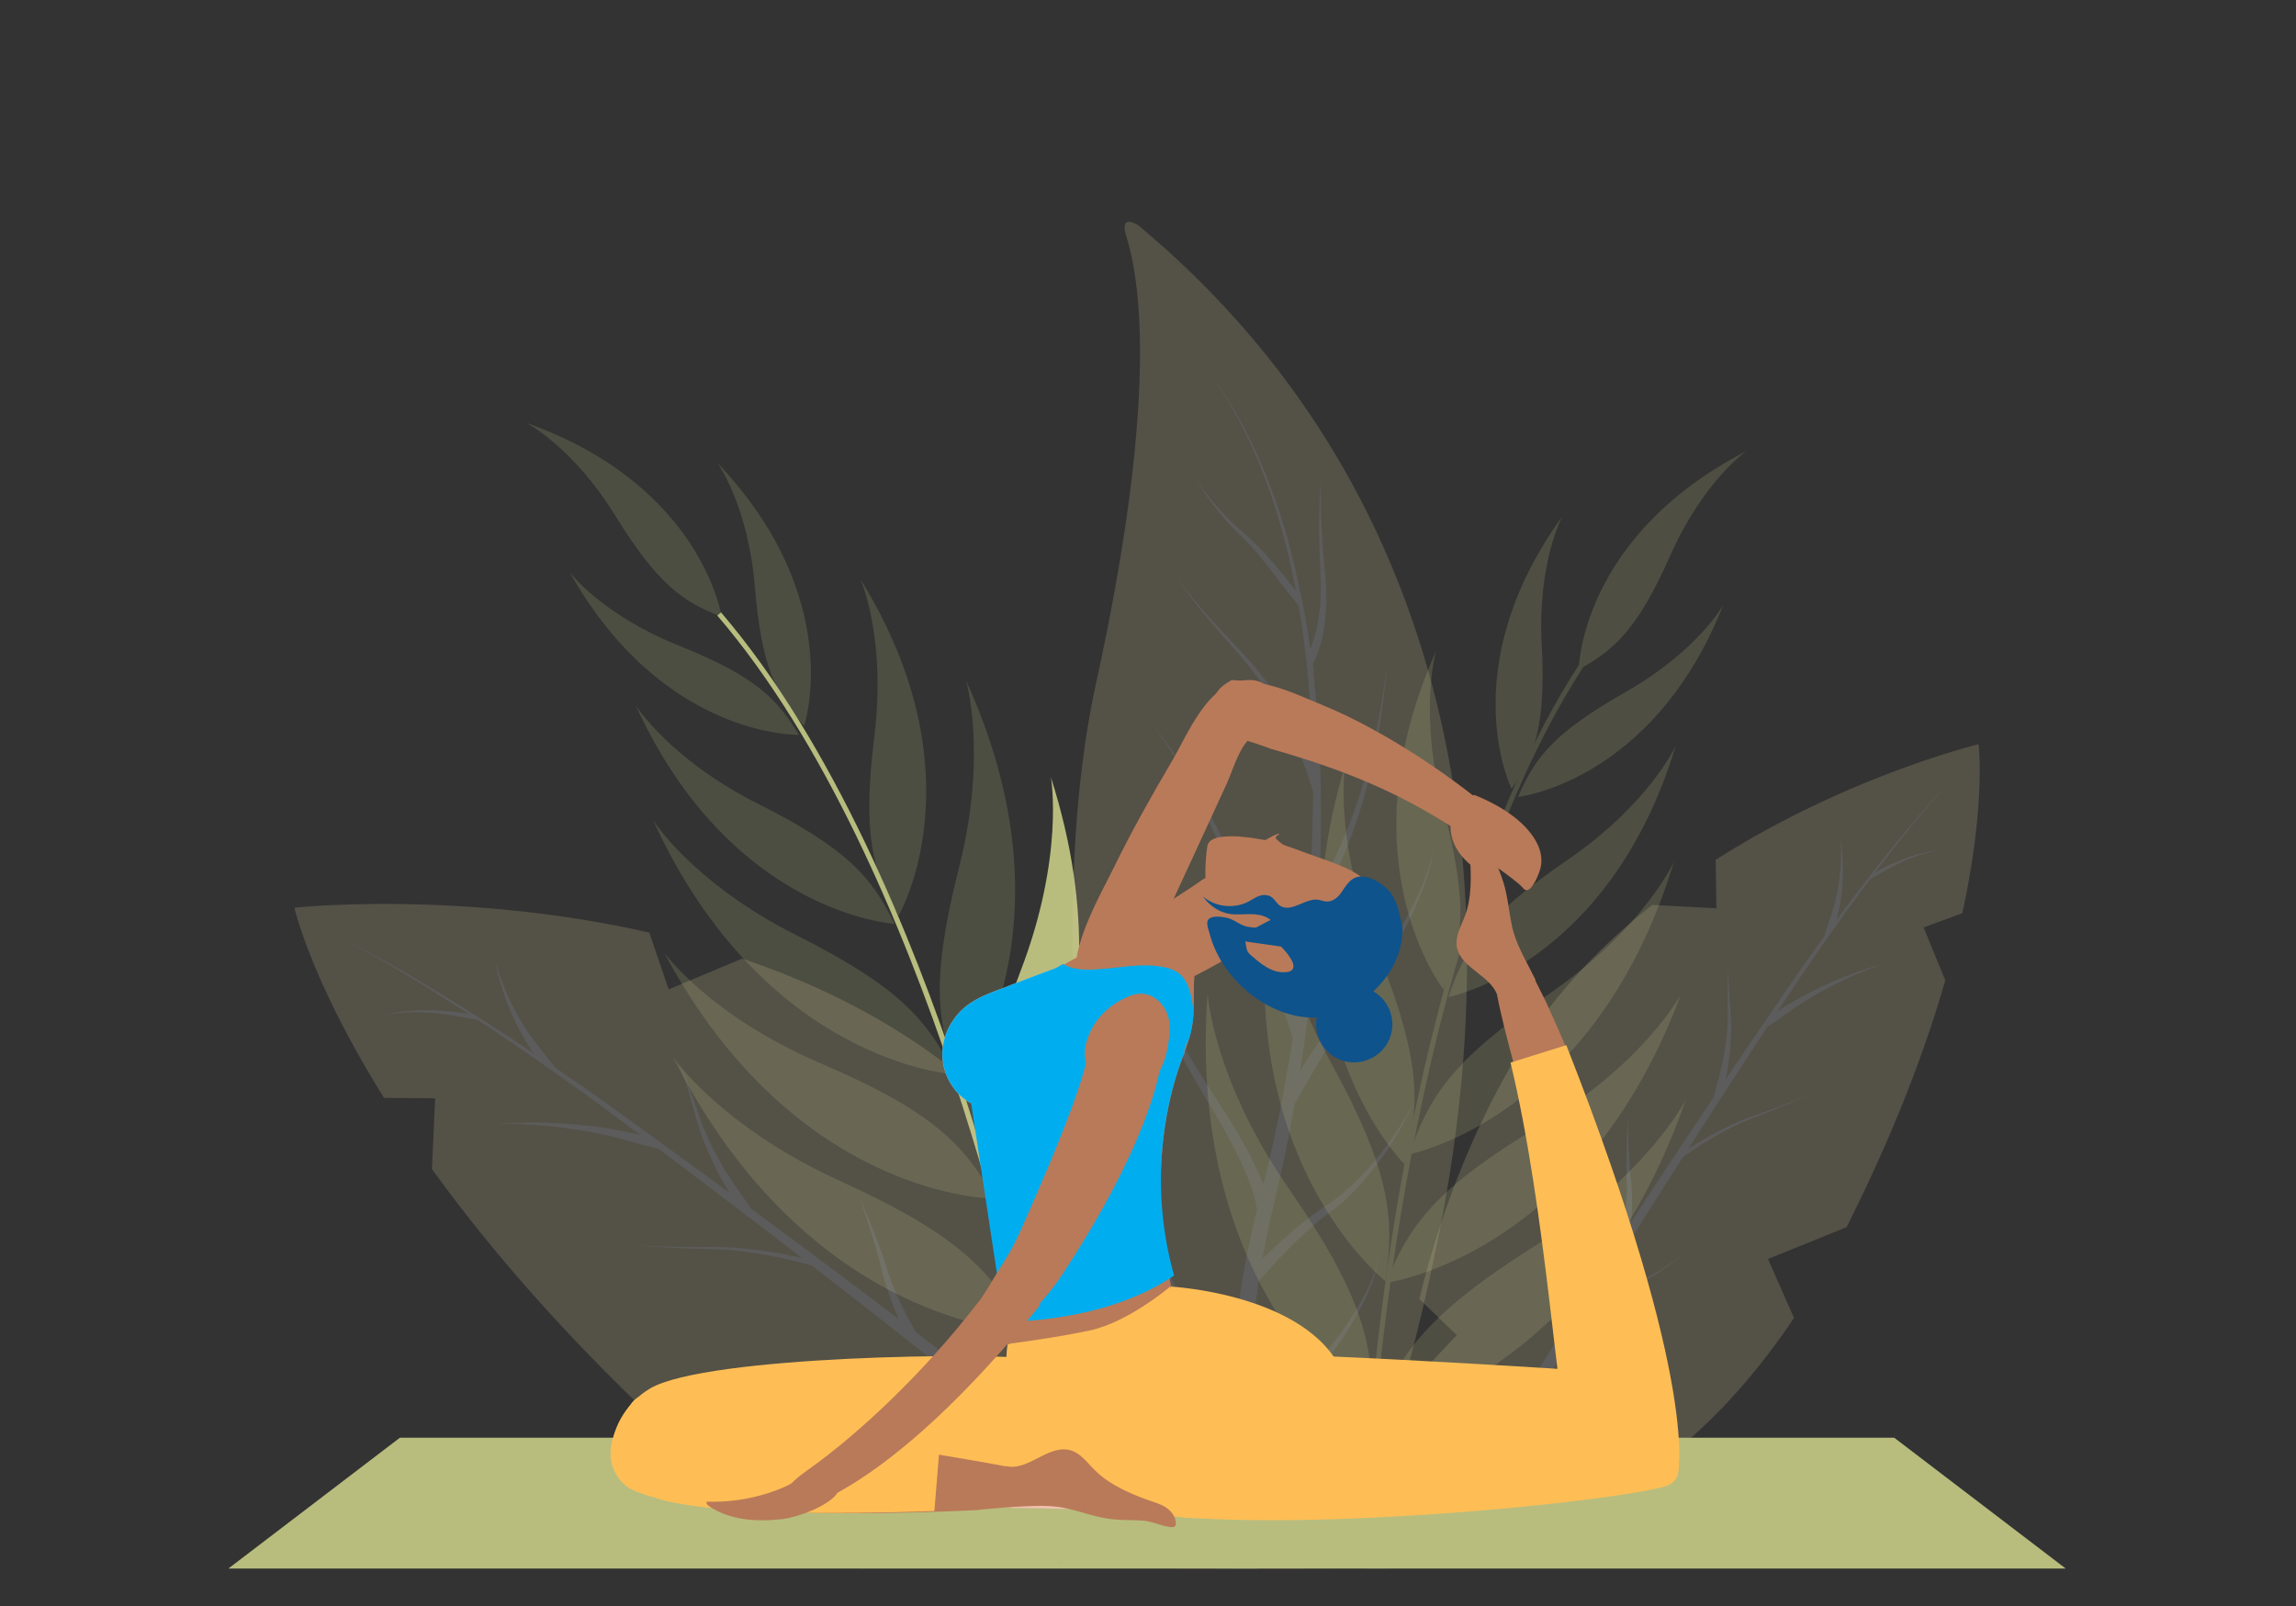 <svg xmlns="http://www.w3.org/2000/svg" fill="none" viewBox="0 0 273 191"><rect x="0" y="0" width="273" height="191" fill="#333333" stroke="none"/><g clip-path="url(#clip0_210_3499)"><path fill="#B8BD7E" d="M122.344 161.165c-.113-.579-11.578-58.247-37.056-87.96l.442-.38c13.371 15.594 22.771 38.755 28.301 55.439 5.988 18.068 8.857 32.645 8.885 32.79l-.572.111z"/><path fill="#B8BD7E" d="M114.237 128.846s14.128-18.35.609-47.952c0 0 2.637 8.645-.824 22.318-3.462 13.673-2.634 18.917.215 25.634zm-7.401-19.936s9.849-16.78-4.529-40.031c0 0 3.106 6.929 1.657 18.688-1.448 11.76-.209 16.044 2.872 21.343zm-.463.959s-19.423-1.122-30.785-25.987c0 0 4.04 6.43 14.625 11.752 10.587 5.321 13.462 8.731 16.16 14.235zm-11.388-22.48s-16.13.422-27.246-19.338c0 0 3.785 5.033 12.903 8.696 9.117 3.663 11.73 6.281 14.343 10.642zm-9.18-14.038S83.516 57.718 62.59 50.295c0 0 5.49 2.81 10.547 10.996 5.06 8.186 8.022 10.27 12.667 12.06zm27.669 54.419s-22.604-1.305-35.825-30.242c0 0 4.7 7.483 17.02 13.675 12.319 6.193 15.666 10.161 18.805 16.567zm4.834 14.788s-23.686.087-39.348-29.282c0 0 5.39 7.512 18.65 13.19 13.261 5.676 17.01 9.604 20.698 16.092zm3.534 15.78s-25.612-.492-41.82-32.632c0 0 5.64 8.255 19.838 14.721 14.197 6.466 18.154 10.806 21.982 17.911zm-26.23-72.005s5.081-15.072-10.307-31.282c0 0 3.642 5.027 4.445 14.68.803 9.653 2.51 12.875 5.862 16.602z" opacity=".2"/><path fill="#B8BD7E" d="M118.325 142.338s17.02-17.359 6.631-49.9c0 0 1.668 9.341-3.65 23.157-5.318 13.817-5.111 19.385-2.981 26.743z"/><path fill="#B8BD7E" d="M122.123 158.071s20.072-16.647 12.572-52.513c0 0 .75 10.149-6.445 24.306-7.196 14.157-7.59 20.122-6.127 28.207z"/><g opacity=".2"><path fill="#D5CA95" d="M155.016 186.538h-52.815a91.235 91.235 0 0 1-6.753-3.882 103.542 103.542 0 0 1-6.332-4.343l.234-3.295.285-4.042.152-2.126-4.754-.194-7.673-.313-.016.028-.063-.06a260.036 260.036 0 0 1-3.097-2.994c-9.82-9.663-17.239-18.545-22.822-26.289l.377-8.414-6.076-.05C36.91 116.54 35.01 107.945 35.01 107.945s19.822-2.129 42.193 2.961l2.301 6.753L88.24 114a98.202 98.202 0 0 1 5.83 2.173 87.203 87.203 0 0 1 9.015 4.296 77.547 77.547 0 0 1 4.529 2.695 71.622 71.622 0 0 1 7.305 5.356 120.834 120.834 0 0 1 4.86 4.297c8.415 7.854 15.104 16.319 20.329 24.259l-3.39 6.857 10.663 5.459a149.182 149.182 0 0 1 2.542 5.053 137.428 137.428 0 0 1 3.768 8.59c.537 1.352.976 2.528 1.325 3.503z"/><path fill="#fff" d="M149.207 186.538h-4.612a88.294 88.294 0 0 1-1.039-.579l-2.015-1.173-1.007-.588-.991-.612-.766-.473-1.217-.753c-.164-.103-.33-.203-.493-.308l-.488-.321-.973-.641-1.946-1.283-1.905-1.345-.07-.049c-.424-.1-.849-.193-1.272-.283a58.115 58.115 0 0 0-2.263-.424c-.379-.056-.757-.123-1.137-.171l-.571-.077-.57-.063c-.381-.05-.762-.071-1.145-.107-.191-.014-.38-.02-.571-.032-.191-.009-.382-.025-.574-.023l-.573-.009c-.191-.005-.38.009-.571.014-.378.007-.77.033-1.156.052-.776.037-1.552.066-2.328.081a66.15 66.15 0 0 1-4.651-.068 64.007 64.007 0 0 0 4.635-.238c.77-.066 1.538-.144 2.306-.231.383-.046.763-.094 1.158-.13.195-.017.391-.045.588-.051l.588-.031c.196-.013.391-.01.587-.014.197-.001.393-.008.589-.005.391.009.784.008 1.173.03l.587.027.585.039c.391.023.779.064 1.168.098.463.046.923.099 1.383.155l-1.652-1.251c-.554-.423-1.115-.833-1.655-1.275l-.187-.156-1.806-1.475-.903-.738-.887-.74-.402-.339-1.366-1.147c-.589-.496-1.179-.991-1.777-1.477-.573-.469-1.145-.94-1.717-1.411a25.342 25.342 0 0 0-.853-.216 30.44 30.44 0 0 0-4.445-.684c-.751-.064-1.495-.076-2.261-.122-1.522-.086-3.022-.357-4.494-.712-1.469-.374-2.915-.832-4.307-1.428 1.409.547 2.867.957 4.341 1.278 1.476.304 2.972.522 4.474.555.745.02 1.513.006 2.271.046a31.455 31.455 0 0 1 4.317.502c-.302-.245-.602-.493-.904-.738-4.746-3.857-9.557-7.644-14.385-11.408l-.111-.087c-.93-.724-1.86-1.447-2.794-2.169l-1.616-1.25a52.191 52.191 0 0 0-1.853-.498 52.33 52.33 0 0 0-2.666-.599c-.801-.164-1.606-.299-2.413-.424l-.28-.042c-.452-.059-.902-.125-1.355-.173-.454-.045-.906-.102-1.36-.13l-.164-.011-.519-.037c-.227-.014-.455-.019-.682-.03a56.38 56.38 0 0 0-1.37-.039 168.11 168.11 0 0 1-2.745-.086c-1.83-.075-3.658-.167-5.479-.355 1.825.138 3.656.178 5.484.202.912.011 1.829.014 2.743.009.457-.003.913-.006 1.373.001.23.004.46.003.688.011l.689.03h.002c.458.014.915.061 1.373.091.457.037.914.09 1.371.138l.557.07c.726.094 1.45.197 2.17.325.906.152 1.808.328 2.706.528.193.042.385.087.578.131a1822.606 1822.606 0 0 0-6.85-5.254l-2.261-1.726a2131.061 2131.061 0 0 0-7.92-5.989s-2.145-.548-2.34-.607a32.927 32.927 0 0 0-1.163-.348l-.586-.166-.59-.153a55.48 55.48 0 0 0-4.782-.994c-.403-.064-.808-.118-1.212-.177l-.607-.087-.607-.067-1.22-.138-1.222-.099-.612-.049c-.205-.017-.41-.022-.613-.033l-1.227-.058-.308-.015-.307-.003-.616-.008-1.23-.017 1.229-.06.615-.031.308-.014.308-.005 1.232-.018c.206-.003.413-.009.618-.007l.615.012 1.236.022 1.232.061.619.031.615.049c.41.035.822.063 1.233.102 1.641.164 3.278.395 4.906.705l.61.119.606.132c.342.07.68.153 1.018.235-1.541-1.154-3.083-2.308-4.63-3.456a373.494 373.494 0 0 0-5.74-4.122l-1.411-.984-.006-.008a385.838 385.838 0 0 0-7.54-5.12s-1.867-.322-2.797-.485a30.304 30.304 0 0 0-2.821-.347 23.498 23.498 0 0 0-2.846-.044l-.712.045c-.238.016-.474.052-.71.077l-.355.042c-.118.016-.235.041-.351.06l-.704.128.696-.164c.116-.026.232-.058.349-.08l.354-.061c.236-.038.47-.087.708-.116l.712-.084a23.926 23.926 0 0 1 2.872-.11 30.339 30.339 0 0 1 4.3.402c.081.013.161.028.242.042a257.654 257.654 0 0 0-7.255-4.576c-2.645-1.587-5.322-3.124-8.064-4.543 2.765 1.373 5.469 2.866 8.141 4.41 2.667 1.556 5.3 3.173 7.91 4.82a378.917 378.917 0 0 1 6.997 4.559c-.137-.192-.265-.39-.397-.585a27.34 27.34 0 0 1-1.853-3.309l-.388-.862-.096-.216-.087-.219-.175-.439-.172-.437c-.058-.147-.116-.293-.164-.441l-.305-.89c-.05-.149-.106-.295-.15-.446l-.13-.451-.263-.901c-.159-.604-.297-1.213-.446-1.818.199.593.384 1.186.592 1.772l.334.872.166.435c.055.145.122.286.183.429l.372.853c.06.142.128.282.197.421l.206.416.206.416.102.208.113.202.447.812a26.655 26.655 0 0 0 2.054 3.056c.154.189 1.503 1.912 2.037 2.594.144.184.314.343.507.474a369.652 369.652 0 0 1 5.5 3.817c2.073 1.488 4.14 2.983 6.206 4.482.022.008.598.435.598.435 2.7 1.962 5.395 3.931 8.088 5.907a44.289 44.289 0 0 1-.927-1.604 37.965 37.965 0 0 1-2.099-4.466c-.074-.192-.151-.383-.222-.577l-.202-.583c-.066-.194-.14-.385-.197-.584l-.177-.59c-.122-.394-.228-.787-.336-1.179l-.328-1.177c-.222-.784-.447-1.566-.681-2.346-.119-.39-.236-.779-.362-1.167a31.428 31.428 0 0 0-.194-.579c-.068-.192-.133-.385-.221-.569.1.178.177.369.257.555.08.189.156.377.23.567.15.379.292.762.435 1.144.283.765.557 1.533.829 2.302l.401 1.155c.133.386.264.774.407 1.151l.21.566c.07.189.153.374.23.562l.233.558c.081.185.169.366.253.549a37.26 37.26 0 0 0 2.326 4.24c.435.678.884 1.349 1.352 2.003.154.212.686.981 1.04 1.493l.33.478c1.02.752 2.037 1.505 3.054 2.259 1.957 1.447 3.908 2.899 5.856 4.357 1.155.862 2.309 1.729 3.462 2.597l.357.269a1416.45 1416.45 0 0 1 4.82 3.648 58.837 58.837 0 0 1-.715-1.741 35.687 35.687 0 0 1-.757-2.132 28.891 28.891 0 0 1-.324-1.087l-.133-.524c-.048-.192-.094-.383-.139-.569a49.68 49.68 0 0 0-.574-2.148 90.33 90.33 0 0 0-.645-2.137 138.544 138.544 0 0 0-1.411-4.241c.588 1.369 1.155 2.75 1.699 4.139.274.696.538 1.393.794 2.096a49.69 49.69 0 0 1 .861 2.552c.069.212.136.421.206.631.124.345.247.691.385 1.032.274.684.567 1.36.882 2.027a54.433 54.433 0 0 0 1.887 3.64 716.69 716.69 0 0 1 7.515 5.818c1.217.953 2.423 1.92 3.635 2.877.607.479 1.208.966 1.808 1.453l1.801 1.462.901.729.288.227.612.485 1.803 1.424c.593.485 1.22.925 1.837 1.379l.204.149 1.65 1.206c.156.111.307.23.466.336l.476.323.951.647 1.899 1.292 1.939 1.234.97.615.485.308c.163.102.328.197.493.296l1.935 1.154-.106-.192-.228-.443c-.151-.294-.304-.59-.442-.891-.142-.299-.286-.597-.424-.898-.265-.605-.543-1.206-.792-1.818l-.381-.914c-.127-.305-.244-.615-.366-.921l-.363-.921a19.89 19.89 0 0 1-.163-.428c-.063-.166-.122-.333-.186-.498-.369-.97-.717-1.949-1.064-2.925l-.282-.794.316.794c.383.959.767 1.918 1.172 2.869.079.185.155.369.231.554l.153.357.397.904c.133.301.263.604.4.903l.415.896c.269.6.569 1.185.857 1.776.147.294.302.582.454.873.149.292.31.577.471.863l.241.427.254.419c.109.186.226.367.344.547l.118.069 1.003.563.192.108 1.813 1.017c.671.365 1.353.72 2.029 1.08l1.014.537c.339.181.684.347 1.026.519l.557.283z"/></g><g opacity=".2"><path fill="#D5CA95" d="M171.062 146.9c-1.627 8.086-3.553 16.228-6.248 24.077-.416 1.214-.851 2.42-1.305 3.618a102.51 102.51 0 0 1-3.005 7.121c-.197.424-.397.841-.599 1.254a60.48 60.48 0 0 1-1.882 3.568h-17.931a62.4 62.4 0 0 0-1.245-3.424 52.76 52.76 0 0 0-1.339-3.082c-.42-.879-1.054-2.825-1.807-5.633a144.236 144.236 0 0 1-.87-3.423c-2.579-10.669-5.938-28.998-6.975-48.493-.746-14.007-.295-28.616 2.505-41.417l.257-1.184a306.04 306.04 0 0 0 1.646-8.176c2.947-15.769 3.491-26.195 3.223-32.952-.258-6.551-1.281-9.655-1.616-10.834-.746-2.623 1.502-1.1 1.502-1.1 6.278 5.227 11.793 10.96 16.549 17.14a103.635 103.635 0 0 1 8.849 13.575 105.163 105.163 0 0 1 5.078 10.709c4.827 11.84 7.61 24.718 8.371 38.395.709 12.79-.348 26.277-3.158 40.261z"/><path fill="#fff" d="M170.521 100.365l-.058.553-.028.275c-.011.092-.031.182-.047.274-.066.364-.122.732-.219 1.089l-.13.541c-.046.181-.102.357-.154.535l-.156.535c-.056.175-.119.352-.178.527a38.37 38.37 0 0 1-1.689 4.119 46.624 46.624 0 0 1-2.101 3.932 40.428 40.428 0 0 1-2.49 3.719l-.669.884c-.108.146-.221.288-.327.438l-.319.447-.319.448-.309.455c-.206.305-.416.605-.615.915a122.982 122.982 0 0 0-2.365 3.732 206.662 206.662 0 0 0-2.268 3.797 246.234 246.234 0 0 0-2.143 3.742 184.86 184.86 0 0 1-1.336 6.867c-.199.929-.408 1.857-.624 2.785-.222.93-.427 1.843-.635 2.761l-.313 1.376-.156.687c-.05.23-.092.461-.139.691l-.548 2.762c-.027.154-.052.31-.08.463.194-.189.389-.38.584-.568a72.84 72.84 0 0 1 2.715-2.495 42.608 42.608 0 0 1 2.884-2.318l.377-.273c.124-.092.257-.173.385-.262l.763-.507c.247-.167.496-.327.732-.511.237-.18.482-.351.71-.546a26.798 26.798 0 0 0 2.647-2.447 37.831 37.831 0 0 0 2.368-2.747 38.244 38.244 0 0 0 2.107-2.968 35.089 35.089 0 0 0 1.818-3.163 35.387 35.387 0 0 1-1.647 3.266 38.894 38.894 0 0 1-4.203 6.013 27.676 27.676 0 0 1-2.575 2.655c-.224.213-.469.405-.706.606-.235.205-.488.389-.737.576l-.729.547c-.119.091-.241.175-.356.271l-.349.282a42.572 42.572 0 0 0-2.682 2.408 72.752 72.752 0 0 0-2.528 2.592 84.056 84.056 0 0 0-2.023 2.257c-.019.111-.037.224-.053.335l-.088.695-.18 1.39-.089.695-.064.698-.128 1.393c-.019.232-.046.463-.058.696l-.037.698-.075 1.397c-.016.232-.017.465-.022.697l-.013.701c-.006.466-.022.931-.02 1.398l.016 1.403.008.701.023.703.043 1.408.059 1.414.092 2.171.028.667a.99.99 0 0 0 .003.077 36.17 36.17 0 0 1 1.967-3.158c.094-.136.185-.275.282-.408l.294-.399c.197-.266.387-.535.596-.791l.615-.776.642-.754c.209-.254.436-.493.66-.735l.67-.721c.441-.469.888-.937 1.314-1.422.436-.477.848-.974 1.267-1.465.206-.249.407-.501.61-.753.102-.125.205-.25.304-.378l.295-.385c.194-.258.397-.51.585-.774l.569-.784c.365-.533.737-1.064 1.08-1.613a30.046 30.046 0 0 0 1.888-3.388 17.08 17.08 0 0 0 .727-1.799l.149-.463c.044-.155.081-.313.121-.471l.058-.236c.022-.078.028-.158.044-.24l.078-.481-.053.485c-.011.08-.014.163-.031.242l-.047.239c-.033.16-.062.321-.097.48l-.128.471a17.205 17.205 0 0 1-.638 1.851 29.977 29.977 0 0 1-1.73 3.515c-.317.572-.663 1.126-1.007 1.683l-.533.823c-.175.275-.368.54-.551.81l-.278.405c-.094.134-.191.264-.288.398-.192.264-.382.53-.578.792-.399.518-.79 1.044-1.207 1.55-.407.513-.834 1.01-1.258 1.509l-.621.741c-.205.247-.413.49-.604.748l-.586.762-.556.784c-.19.258-.361.529-.538.795l-.264.4c-.088.133-.168.272-.252.408a34.393 34.393 0 0 0-2.618 5.099c-.017.041-.035.084-.05.125-.068.163-.13.326-.193.49.017.807.029 1.614.044 2.421.006.955-.006 1.909-.008 2.865.003.477-.02.954-.032 1.431l-.039 1.422v.011a50.313 50.313 0 0 1-.081 1.904l1.527-1.924 1.857-2.341.688-.867.677-.875 1.344-1.757c.682-.9 1.361-1.803 2.037-2.711.206-.277.413-.554.618-.832a317.475 317.475 0 0 1-2.327 3.769l-1.183 1.875-.596.934-.607.927-1.225 1.868-2.287 3.485h-3.168l.053-.754c.061-.899.14-1.796.173-2.695l.005-.113.064-1.405c.019-.468.051-.936.055-1.405l.035-1.558c-.128-.08-.254-.163-.377-.247a11.359 11.359 0 0 1-1.147-.915 12.225 12.225 0 0 1-2.405-3.035 12.979 12.979 0 0 1-.79-1.649 14.97 14.97 0 0 1-.579-1.785 15.245 15.245 0 0 1-.203-.884c.106.299.22.594.344.884.233.555.5 1.095.798 1.612.372.651.801 1.261 1.275 1.825a11.13 11.13 0 0 0 2.303 2.093c.261.177.532.34.804.488 0-.818.005-1.636-.003-2.456l-.001-.111c-.016-.904-.023-1.805-.049-2.712l-.018-.738-.051-2.097-.035-1.424-.019-1.43-.011-.714.004-.718v-.012l-.105-.067a3.49 3.49 0 0 1-.264-.179l-.254-.186c-.085-.062-.171-.123-.248-.191l-.477-.397-.449-.419-.222-.211-.209-.221-.418-.444c-.139-.146-.261-.307-.393-.459l-.388-.463c-.127-.156-.241-.321-.363-.481-.237-.321-.484-.637-.696-.974l-.328-.499-.164-.25a3.332 3.332 0 0 1-.158-.253l-.6-1.027-.15-.257-.137-.263-.273-.526-.272-.527-.136-.263c-.047-.087-.083-.178-.125-.269l-.491-1.075-.244-.537-.219-.546c-.289-.733-.601-1.453-.846-2.199l-.388-1.11c-.063-.185-.132-.369-.189-.555l-.178-.557a125.095 125.095 0 0 1-2.547-8.998 86.156 86.156 0 0 1-.968-4.572l-.194-1.151c-.056-.386-.123-.77-.171-1.155a27.03 27.03 0 0 1-.236-2.323c.073.774.196 1.543.335 2.307.064.382.146.763.219 1.144l.244 1.139a84.65 84.65 0 0 0 1.158 4.51c.856 2.985 1.84 5.929 2.915 8.839l.2.547c.066.182.141.359.212.54l.428 1.075c.272.721.608 1.416.921 2.118l.238.526.26.513.522 1.026c.044.085.085.172.133.255l.142.249.286.497.285.497.144.249.154.241.619.96c.05.081.105.159.161.235l.167.231.333.46c.214.314.46.6.696.894.121.144.236.294.36.436l.379.415c.128.137.249.282.383.411l.399.39.2.194.21.18.418.36.403.307c.01-.335.024-.67.034-1.006l.027-.72c.008-.239.014-.48.035-.718l.103-1.438.051-.718c.017-.24.049-.479.073-.717l.155-1.431.08-.715.104-.71.208-1.422.104-.711c.037-.235.085-.47.125-.705.175-.939.339-1.881.522-2.818l.605-2.797c.051-.232.097-.465.152-.697l.171-.693.192-.776c-.007-.077-.011-.154-.02-.233l-.044-.298c-.01-.097-.035-.199-.055-.301l-.064-.304c-.049-.205-.108-.41-.161-.615-.054-.205-.128-.41-.191-.615l-.098-.307-.114-.306-.225-.612-.25-.607c-.674-1.617-1.475-3.201-2.318-4.762-.214-.388-.436-.774-.654-1.162-.219-.387-.433-.774-.666-1.155l-1.372-2.302-.691-1.157c-.228-.387-.446-.781-.67-1.169-.219-.393-.449-.779-.662-1.175l-.643-1.184c-1.71-3.158-3.228-6.412-4.746-9.65-.427-.903-.856-1.803-1.3-2.695-.35-.708-.71-1.411-1.086-2.106-.848-1.571-1.779-3.101-2.839-4.544 1.113 1.402 2.104 2.901 3.013 4.447.38.645.746 1.296 1.103 1.953.502.917.985 1.843 1.466 2.769 1.641 3.184 3.272 6.365 5.085 9.438l.682 1.15c.225.383.467.759.701 1.139.236.378.465.759.706 1.135l.727 1.122 1.462 2.257c.247.376.482.76.717 1.144.236.385.474.767.707 1.153.917 1.555 1.793 3.138 2.559 4.796l.285.624.263.638.131.319.03.081a168.634 168.634 0 0 0 .734-3.019 182.68 182.68 0 0 0 1.195-5.522c.59-2.938 1.114-5.891 1.574-8.851a266.611 266.611 0 0 0-3.34-9.628 245.672 245.672 0 0 0-3.721-9.522 167.611 167.611 0 0 0-1.572-3.648 125.115 125.115 0 0 0-2.671-5.652 76.574 76.574 0 0 0-2.456-4.483l-.67-1.09-.703-1.067c-.242-.352-.494-.695-.74-1.044-.258-.34-.525-.674-.787-1.011.275.327.554.65.826.98.261.338.525.673.782 1.016l.746 1.043.713 1.065a76.279 76.279 0 0 1 2.639 4.403c.975 1.754 1.9 3.535 2.789 5.336a202.586 202.586 0 0 1 3.936 8.511 280.058 280.058 0 0 1 4.71 11.531c.477-3.416.877-6.843 1.183-10.278.333-3.758.568-7.527.674-11.299.045-1.527.066-3.054.069-4.582l-.055.014a22.455 22.455 0 0 0-.252-.893c-.095-.3-.185-.6-.288-.899l-.15-.447-.161-.446-.16-.445-.171-.44c-.222-.594-.474-1.173-.717-1.758l-.113-.25-.278-.615c-.066-.143-.128-.288-.198-.43l-.208-.426a43.914 43.914 0 0 0-3.002-5.24c-.292-.43-.591-.856-.899-1.274l-.579-.754-.29-.379-.144-.188-.154-.183-.616-.726c-.206-.24-.407-.485-.621-.723a177.925 177.925 0 0 1-2.526-2.886c-.832-.97-1.651-1.951-2.445-2.953a49.156 49.156 0 0 1-1.163-1.524 20.243 20.243 0 0 1-.809-1.188c-.082-.137-.166-.274-.23-.419.07.142.157.277.244.41.087.133.178.265.272.394.188.258.38.513.577.764.393.502.799.994 1.212 1.48a96.605 96.605 0 0 0 2.541 2.861 184.7 184.7 0 0 0 2.619 2.792c.222.228.435.469.652.707l.649.712.163.178.152.186.307.372.612.745c.364.458.716.925 1.056 1.4a44.474 44.474 0 0 1 3.135 5.075l.227.426c.075.142.144.288.217.432l.054.108.374.76c.269.584.545 1.167.793 1.764l.189.445.156.39c-.022-1.22-.056-2.442-.108-3.663a142.922 142.922 0 0 0-.36-5.65 102.84 102.84 0 0 0-.188-2.001c-.041-.414-.085-.827-.13-1.24 0 0-.192-1.65-.291-2.386a110.368 110.368 0 0 0-.605-3.973s-2.012-2.519-2.976-3.806a61.436 61.436 0 0 0-1.489-1.898c-.126-.156-.255-.31-.386-.462-.13-.153-.258-.308-.391-.458-.267-.299-.53-.602-.809-.889-.271-.296-.561-.568-.846-.848l-.144-.137a19.5 19.5 0 0 1-.73-.721 29.424 29.424 0 0 1-1.621-1.827 38.34 38.34 0 0 1-1.48-1.932 35.892 35.892 0 0 1-1.355-2.016c.463.663.954 1.306 1.461 1.935.507.63 1.031 1.244 1.575 1.839a29.48 29.48 0 0 0 1.698 1.715c.292.275.599.535.902.795v.001c.308.27.622.533.915.82.302.277.585.57.875.86.142.144.281.294.422.442.139.149.28.296.416.447.553.6 1.084 1.217 1.611 1.837a86.6 86.6 0 0 1 2.03 2.519 87.816 87.816 0 0 0-1.185-5.362 81.303 81.303 0 0 0-1.583-5.436 66.18 66.18 0 0 0-2.014-5.295c-1.494-3.467-3.309-6.808-5.508-9.89 2.254 3.042 4.131 6.358 5.691 9.811a66.77 66.77 0 0 1 2.76 7.202c.374 1.161.72 2.33 1.042 3.508.576 2.1 1.596 6.918 1.596 6.918.269 1.4.508 2.808.722 4.219.064.416.123.834.182 1.252.086-.197.155-.403.233-.605.072-.21.139-.425.208-.638.261-.859.44-1.748.571-2.644.03-.226.069-.449.09-.676l.065-.679c.027-.225.031-.454.045-.682.011-.227.027-.455.033-.682l.006-.685c.001-.23.009-.457-.002-.686-.018-.46-.027-.912-.052-1.376a98.997 98.997 0 0 1-.138-5.555c.008-1.025.028-2.05.074-3.074.037-.824.094-1.647.173-2.469-.04.806-.056 1.613-.055 2.418 0 1.041.032 2.08.072 3.12.083 1.844.22 3.684.405 5.519.046.457.078.927.118 1.39.023.233.027.466.037.7l.027.7c.003.236 0 .469 0 .704-.004.233.003.468-.013.703l-.034.703c-.009.235-.04.468-.059.703a19.099 19.099 0 0 1-.464 2.796c-.064.23-.123.46-.191.69-.075.228-.139.458-.225.684-.079.228-.171.452-.266.676-.051.114-.099.225-.155.336-.058.116-.108.217-.19.352l.022.302c.04.54.126 1.68.195 2.352.096.945.183 1.89.26 2.836.078.946.145 1.89.2 2.837.126 2.098.206 4.2.247 6.301l.066.221-.061.016c.028 1.613.035 3.228.016 4.843a177.492 177.492 0 0 1-.202 6.724c.302-.489.602-.98.878-1.488.308-.53.577-1.082.861-1.628.144-.27.265-.554.399-.832l.391-.836c1.011-2.247 1.843-4.579 2.57-6.942l.526-1.781.459-1.8.23-.9c.033-.132.063-.264.091-.397.036-.171.07-.341.109-.51l.39-1.818.097-.455.08-.458.16-.915.322-1.835c.176-1.228.339-2.458.508-3.689-.126 1.235-.244 2.472-.377 3.708l-.255 1.847-.128.924-.064.462-.081.46-.326 1.837c-.053.286-.098.576-.156.862l-.012.056-.197.912-.397 1.826-.466 1.81c-.646 2.407-1.403 4.792-2.347 7.111l-.368.865c-.126.286-.239.579-.376.86-.271.568-.524 1.142-.821 1.696-.281.563-.59 1.112-.906 1.661-.166.269-.323.543-.499.81l-.263.4-.139.196c-.052.877-.108 1.754-.169 2.63a207.907 207.907 0 0 1-1.128 11.332c-.252 1.99-.532 3.975-.841 5.956l.285-.443c.806-1.246 1.62-2.485 2.454-3.715a121.273 121.273 0 0 1 2.552-3.652c.214-.305.443-.599.665-.898l.334-.447.344-.441.345-.441c.115-.147.238-.291.357-.434l.71-.855a39.474 39.474 0 0 0 2.606-3.54 46.618 46.618 0 0 0 2.253-3.793 37.91 37.91 0 0 0 1.858-4.008c.067-.172.136-.343.2-.515l.18-.524c.057-.174.122-.347.175-.524l.154-.531c.112-.353.184-.715.267-1.074.019-.091.044-.179.058-.271l.041-.274.079-.55z"/></g><g fill="#B8BD7E" opacity=".2"><path d="M163.281 171.553c.034-.589 3.657-59.274 24.919-92.136l-.49-.317c-11.159 17.247-17.365 41.46-20.606 58.735-3.511 18.708-4.397 33.538-4.406 33.686l.583.032z"/><path d="M166.978 138.438s-16.463-16.289-7.038-47.436c0 0-1.453 8.921 3.812 22.006 5.264 13.084 5.149 18.391 3.226 25.43zm4.66-20.748s-12.011-15.305-.883-40.277c0 0-2.148 7.283.865 18.742 3.013 11.458 2.36 15.87.018 21.535zm.587.888s19.097-3.718 27.019-29.882c0 0-3.14 6.913-12.916 13.608-9.776 6.693-12.169 10.457-14.103 16.274zm8.269-23.804s16.04-1.747 24.404-22.82c0 0-3.075 5.496-11.619 10.35-8.545 4.852-10.782 7.797-12.785 12.47zm7.213-15.143s.17-15.8 19.909-25.963c0 0-5.062 3.522-8.976 12.312-3.914 8.79-6.571 11.253-10.933 13.65zM167.59 137.27s22.224-4.326 31.442-34.776c0 0-3.654 8.046-15.031 15.836-11.376 7.79-14.16 12.171-16.411 18.94zm-2.806 15.303s23.484-3.092 35.063-34.297c0 0-4.332 8.167-16.711 15.572-12.379 7.405-15.567 11.801-18.352 18.725zm-1.384 16.111s25.315-3.924 37.062-37.948c0 0-4.482 8.937-17.683 17.25-13.201 8.312-16.539 13.144-19.379 20.698zm16.331-74.874s-7.058-14.254 6.015-32.382c0 0-2.934 5.47-2.435 15.145.499 9.673-.76 13.094-3.58 17.237z"/><path d="M164.737 152.357s-19.194-14.918-13.266-48.559c0 0-.399 9.48 6.724 22.457 7.123 12.978 7.666 18.524 6.542 26.102z"/><path d="M163.085 168.457s-22.124-13.802-19.504-50.351c0 0 .618 10.159 9.648 23.222 9.03 13.064 10.221 18.921 9.856 27.129z"/></g><g opacity=".2"><path fill="#D5CA95" d="M233.326 108.6l-4.603 1.694 2.579 6.292c-2.353 8.166-6.023 17.994-11.721 29.317l-.032.064a.28.28 0 0 0-.02-.016l-9.307 3.77 3.087 7.009c-17.449 26.112-38.491 27.865-47.784 26.938 0 0-.439-7.192 1.072-17.839l6.616-7.055-4.445-4.288c2.143-8.841 5.648-18.804 11.363-28.567 4.284-7.32 10.085-13.365 16.32-18.304l7.636.399-.09-5.758c15.616-9.965 31.26-13.748 31.26-13.748s.9 7.049-1.931 20.092z"/><path fill="#fff" d="M230.213 101.16l.575-.065-.569.094c-.095.018-.19.03-.284.05l-.282.066c-.186.045-.374.083-.559.133l-.555.161c-.731.23-1.452.491-2.15.809-.701.311-1.384.657-2.049 1.032l-1.993 1.131a302.773 302.773 0 0 0-4.336 5.946l-.003.009-.804 1.131a285.625 285.625 0 0 0-3.24 4.698c-.862 1.292-1.72 2.59-2.576 3.888.235-.155.469-.31.709-.457l.426-.265.432-.257a44.725 44.725 0 0 1 3.535-1.872c.302-.141.605-.276.909-.414l.455-.205.46-.191.921-.383.931-.354.466-.175c.156-.059.314-.109.47-.164l.942-.322.236-.08.238-.073.476-.143.951-.291-.931.348-.466.174-.232.086-.23.095-.917.378c-.152.064-.307.124-.457.191l-.451.205-.903.408-.889.435-.446.219-.437.23c-.291.156-.584.307-.873.464a43.456 43.456 0 0 0-3.364 2.06l-.407.276-.4.286c-.268.188-.529.386-.79.582-.13.097-1.612 1.098-1.612 1.098-1.469 2.234-2.93 4.471-4.388 6.711-.143.221-.371.571-.592.915l-.657 1.012a1296.09 1296.09 0 0 0-3.775 5.86 41.799 41.799 0 0 1 2.315-1.397c.645-.368 1.305-.71 1.966-1.044.335-.159.667-.325 1.004-.477.146-.064.291-.13.437-.195.192-.086.386-.172.584-.249l.514-.211c.172-.069.347-.13.521-.195.347-.131.696-.254 1.044-.376.696-.247 1.391-.496 2.083-.754 1.382-.517 2.762-1.045 4.111-1.648-1.333.64-2.697 1.208-4.067 1.764-.686.277-1.374.548-2.063.812-.344.133-.69.264-1.03.404-.171.07-.343.136-.512.208l-.504.224c-.205.087-.405.182-.604.28-.133.063-.263.127-.395.188-.331.161-.655.333-.982.502-.648.349-1.292.705-1.92 1.089-.631.377-1.253.772-1.863 1.181-.429.287-.856.582-1.273.883-.809 1.267-1.616 2.532-2.419 3.799-.601.95-1.201 1.901-1.801 2.853a646.989 646.989 0 0 0-6.085 9.835c-.164.268-.324.537-.485.807a25.037 25.037 0 0 1 3.144-1.559c.565-.235 1.153-.434 1.713-.654 1.133-.433 2.21-1.006 3.249-1.64.641-.4 1.268-.826 1.872-1.283.369-.278.729-.568 1.078-.871-.34.316-.691.619-1.053.912a25.27 25.27 0 0 1-1.832 1.345c-1.022.671-2.087 1.287-3.221 1.766-.568.244-1.131.455-1.683.71a24.412 24.412 0 0 0-3.192 1.729c-.199.13-.395.262-.588.397-.308.514-.613 1.027-.923 1.54-.321.533-.634 1.07-.946 1.607l-.94 1.611-.471.806-.485.807-.971 1.613c-.316.544-.668 1.063-1.009 1.589l-.915 1.402c.333-.17.669-.334 1.008-.496.287-.13.572-.268.862-.393l.435-.189.438-.18c.29-.124.588-.229.884-.343.149-.056.299-.104.449-.156.15-.05.297-.106.45-.15l.455-.136c.151-.048.307-.08.462-.12.308-.081.61-.148.915-.217a63.269 63.269 0 0 0 1.815-.452 51.896 51.896 0 0 0 3.588-1.081 53.229 53.229 0 0 1-3.517 1.318c-.593.2-1.191.39-1.79.574-.3.089-.604.178-.894.274-.146.05-.294.09-.437.147l-.433.162c-.145.051-.286.115-.43.174-.141.061-.285.117-.426.181-.281.13-.565.251-.841.391l-.416.204-.413.214c-.275.14-.545.292-.818.44a44.96 44.96 0 0 0-2.492 1.5l-.04.057-1.084 1.541-.729.973-.399.532-.565.754-.283.375c-.095.124-.195.246-.291.369l-1.172 1.472-.281.352-.307.383-.605.721-1.211 1.441c-.41.474-.828.942-1.242 1.413l-.622.705c-.207.236-.424.463-.634.696l-1.278 1.383c-.402.419-.803.839-1.206 1.256a77.02 77.02 0 0 1-.979 1.001c-.146.148-.294.294-.441.44l-.667.666-.677.655-.677.654-.311.292h-2.864c.399-.35.799-.699 1.192-1.059l.685-.621.677-.632.591-.554.086-.08.666-.644.075-.072c.868-.832 1.708-1.69 2.556-2.542l1.281-1.343c.211-.225.43-.444.637-.674l.625-.685c.415-.457.836-.912 1.247-1.374l1.217-1.402.063-.072.546-.627.07-.085c.041-.17.081-.338.113-.51l.08-.387.066-.391c.044-.261.089-.521.122-.784.036-.263.075-.525.108-.788l.026-.236c.051-.448.106-.897.141-1.347l.072-.794c.022-.265.038-.531.058-.795l.055-.796c.019-.266.03-.531.044-.796.063-1.062.094-2.126.135-3.19.001 1.064.01 2.129-.011 3.194-.005.266-.005.532-.013.798l-.025.799c-.009.266-.014.533-.028.799l-.041.798c-.016.444-.053.887-.087 1.33l-.019.267c-.022.267-.052.532-.077.799-.023.265-.059.53-.094.796l-.052.399-.029.174 1.156-1.403c.097-.12.197-.238.294-.358l.285-.367.238-.307.331-.426 1.137-1.466 1.092-1.5.546-.75.273-.375c.092-.124.175-.255.262-.382l1.04-1.536c.344-.513.703-1.018 1.02-1.548l.982-1.574.49-.786.488-.799.97-1.602c.323-.535.646-1.068.978-1.597.659-1.059 1.312-2.123 1.977-3.177a595.226 595.226 0 0 1 4.127-6.47c.188-1.081.338-2.182.443-3.28.058-.594.097-1.187.117-1.782.013-.296.013-.592.013-.889-.006-.265-.016-.528-.026-.801l-.003-.094a39.31 39.31 0 0 1-.025-1.815c0-.604.014-1.206.03-1.81.035-1.203.09-2.408.164-3.608.009 1.203.034 2.405.083 3.607.023.6.053 1.2.093 1.799.036.599.085 1.197.149 1.79.032.292.063.6.091.906l.019.281c.013.21.025.421.031.634.02.609.023 1.218.005 1.824a42.65 42.65 0 0 1-.069 1.519c.426-.654.851-1.308 1.28-1.963a1294.369 1294.369 0 0 1 8.481-12.797s.414-1.56.504-1.871a42.55 42.55 0 0 0 .481-1.891c.285-1.27.496-2.558.613-3.856.014-.163.032-.326.043-.487l.025-.489c.008-.163.022-.326.022-.488l.005-.488c.005-.325 0-.655-.005-.985l-.009-.987a144.47 144.47 0 0 1 .001-1.975c.005-.33.009-.659.02-.987.004-.166.011-.33.02-.494.01-.164.016-.33.044-.493-.017.164-.014.328-.014.493a35.791 35.791 0 0 0 .054 1.478c.033.657.077 1.314.122 1.969l.07.984c.024.328.051.655.066.987l.026.498c.01.166.006.332.01.497l.006.499c-.001.166-.009.33-.014.497a30.707 30.707 0 0 1-.377 3.967c-.081.492-.169.982-.267 1.472 1.507-2.235 3.019-4.467 4.536-6.694 0 0 .321-.481.337-.493 1.161-1.702 2.324-3.401 3.495-5.098a297.032 297.032 0 0 1 3.14-4.399c.11-.152.197-.321.257-.499.219-.663.776-2.34.841-2.526a21.72 21.72 0 0 0 .728-2.883l.12-.737.029-.186.022-.185.042-.373.042-.372a4.73 4.73 0 0 0 .036-.374l.051-.75c.006-.125.02-.25.022-.376l.009-.377.016-.753c-.003-.502-.022-1.004-.034-1.508.053.5.114 1.001.158 1.503l.045.757.023.378c.008.125.005.252.008.378l.011.76c.004.127 0 .254-.005.379l-.013.381-.012.379-.008.192-.014.189-.058.76a22.191 22.191 0 0 1-.507 3.022c-.048.183-.091.368-.142.551a298.084 298.084 0 0 1 3.831-5.056l.242-.314a214.406 214.406 0 0 1 4.699-5.818c1.611-1.903 3.259-3.773 4.986-5.571-1.698 1.825-3.312 3.723-4.891 5.65a205.656 205.656 0 0 0-4.267 5.454c.056-.033.114-.064.172-.097a24.654 24.654 0 0 1 3.159-1.477 19.091 19.091 0 0 1 2.214-.701l.565-.13c.188-.042.379-.07.569-.104l.285-.05c.097-.01.193-.018.288-.03z"/></g><path fill="#B8BD7E" d="M245.62 186.538H27.154l20.397-15.562h177.672l20.397 15.562z"/><path fill="#B97A59" d="M148.617 80.875h-.303c-4.709.152-7.038 6.42-9.064 9.806-2.379 4.044-4.709 8.189-6.785 12.434-1.367 2.881-6.379 11.272-3.898 14.557 1.974 2.629 4.152 1.921 5.873.455 1.874-1.567 2.481-3.993 3.19-6.318 1.063-3.386 2.734-6.621 4.203-9.856 1.316-2.881 2.683-5.813 4-8.694.708-1.567 1.265-3.589 2.329-4.954.962-1.213 2.076-1.87 2.683-3.487.355-.96.506-2.123-.101-2.983-.405-.656-1.266-.96-2.127-.96zm26.633 13.647s3.798 1.365 6.127 3.842c2.329 2.477 2.025 4.397 1.62 5.408-.253.708-1.165 2.831-1.924 1.82-.81-1.011-5.62-4.145-6.734-5.105-1.114-.96-1.874-3.285-1.722-3.589.102-.303 2.633-2.376 2.633-2.376z"/><path fill="#B97A59" d="M146.44 80.875c-1.569.91-2.43 1.668-2.228 4.398.203 2.274 1.773 1.87 6.937 3.79 10.127 2.882 16.051 5.763 22.329 9.806 7.038 4.499 5.114-1.364 5.114-1.364-4.76-4.347-13.671-10.564-21.57-13.749-3.645-1.516-5.924-2.679-10.582-2.88zm34.987 33.563l-3.392 3.993c1.215 6.975 10.127 36.241 11.544 39.83 1.621 4.043 4.304 2.072 4.304 2.072s3.747-10.918-9.772-40.538c0-.151-2.633-5.307-2.684-5.357z"/><path fill="#FFBE55" d="M179.605 126.366c4.304 17.793 5.569 41.751 7.139 46.048 2.38 6.52 12.709 3.133 12.709 3.133s2.987-10.008-13.215-51.253l-6.633 2.072z"/><path fill="#B97A59" d="M148.162 112.214c.709-2.325-2.633-9.402-5.215-7.582-2.988 2.173-14.431 9.048-15.494 10.058-2.734 2.679-1.063 8.138.861 7.633 1.974-.455 19.342-8.492 19.848-10.109z"/><path fill="#0E538C" d="M162.592 117.572c-2.329-.86-4.962.353-5.823 2.678-.86 2.326.355 4.954 2.684 5.813 2.329.86 4.962-.354 5.823-2.679a4.531 4.531 0 0 0-2.684-5.812z"/><path fill="#B97A59" d="M163.2 109.434c-.253 1.01.101.101-.861 2.83 0 .051-.051.101-.051.152 0 .05-.05.101-.05.151-1.013 2.73-2.633 3.084-3.038 4.044-2.279 4.852-11.899-1.617-14.38-5.712-1.367-2.224-1.823-6.621-1.266-10.26.152-1.062 1.772-1.264 3.747-1.163.456.05.962.101 1.468.152l1.823.303c1.924.404 3.848 1.213 4.861 1.567 5.164 1.87 9.114 2.78 7.747 7.936z"/><path fill="#0E538C" d="M166.187 108.524c.456.707.608 1.617.557 2.477 0 0-.101 1.263-.203 1.465-.759 3.539-3.848 6.622-7.139 7.936-2.076.859-4.455.758-6.582.051-2.886-.961-5.316-2.881-7.089-5.358a12.857 12.857 0 0 1-1.873-3.943c-.101-.455-.506-1.365-.203-1.769.406-.556 1.621-.354 2.127-.253.861.152 1.468.759 2.279 1.011 1.265.354 2.936.101 4.253.202 1.164-.707 2.025-.454 3.24-.101 1.114.304 2.38.405 3.291-.252 1.317-.961 1.57-3.084 3.089-3.69.709-.253 1.519-.101 2.177.253.861.454 1.57 1.162 2.076 1.971z"/><path fill="#0E538C" d="M152.972 108.574c-1.418.506-2.684 1.264-4 1.921-1.114.607-1.924.404-3.19.253a2.163 2.163 0 0 0-.81 0c-.253.05-.506.252-.557.505-.051.253.101.556.253.758.405.657.861 1.315 1.57 1.618.759.303 1.569.151 2.278.657.557.404.912 1.112 1.266 1.718 1.418 2.174 3.342 2.376 5.266 3.539 1.519.91 3.544.707 5.316-.253 2.836-1.516 5.621-4.347 6.127-7.632.253-1.719-.051-3.892-1.063-5.358-.81-1.163-2.988-2.578-4.405-1.871-.659.354-1.064 1.011-1.469 1.618-.405.607-1.012 1.163-1.772 1.163-.354 0-.709-.152-1.013-.203-1.519-.252-3.189 1.567-4.557.708-.506-.303-.658-.91-1.265-1.163-.962-.353-1.671.203-2.481.658-1.722.909-4 .657-5.418-.607.709 1.061 1.873 1.87 3.139 2.072.912.152 1.874 0 2.836.051.962.05 2.076.354 2.481 1.264"/><path fill="#B97A59" d="M149.782 100.285c.405-.202 1.924-1.163 2.279-1.112.303.05-.709.252-.253.657.81.758 2.43 1.769 3.696 2.123m-3.19 10.614a7.8 7.8 0 0 1 1.266 1.618c.152.303.303.708.152 1.011-.152.303-.507.404-.811.404-.81.101-1.569-.152-2.278-.556-.709-.404-1.266-.91-1.873-1.415-.659-.556-.507-.859-.709-1.668"/><path fill="#F0C0AE" d="M143.858 179.793c-.506-4.903 3.646-10.311 1.013-14.051h-26.734c-2.279 4.195-3.494 9.047-4.102 13.445l29.823.606z"/><path fill="#FFBE55" d="M125.124 178.631c-19.139 2.628-43.696.202-48.962-1.112-5.266-1.315-4.253-9.2 1.114-12.384 6.633-3.943 40.962-4.347 46.228-3.488 3.898.607 5.873 16.377 1.62 16.984z"/><path fill="#300000" d="M125.833 185.909c.051 0 .152-.05.253-.101-.101.051-.152.051-.253.101z"/><path fill="#FFBE55" d="M140.111 180.4c19.646 1.567 52.557-2.022 57.874-3.639 5.924-1.82-6.937-13.597-6.937-13.597s-47.342-3.185-52.658-2.022c-2.025.455-5.367 5.661-4.253 10.261 1.569 6.47 3.898 8.845 5.974 8.997z"/><path fill="#B97A59" d="M120.618 179.187l-.051-4.6c-6.937-1.466-35.088-5.762-38.987-5.762-4.405 0-3.14 8.593-3.14 8.593s5.064 3.689 37.671 2.173c.102-.05 4.405-.404 4.507-.404z"/><path fill="#FFBE55" d="M111.656 172.869c-6.836-1.264-17.418-3.791-25.064-5.763-3.544-.91-9.721-2.628-11.442-.303-7.038 9.553 2.683 11.272 2.683 11.272s5.165 2.628 33.266 1.617l.557-6.823z"/><path fill="#B97A59" d="M140.769 125.356l.051.05c0-.05.051-.101.051-.101l-.051-.101c.658-1.719 1.063-3.235 1.114-5.105.051-1.82-.101-3.639.304-5.409-.152.152-.355-.505-.507-.657-.911-.808-1.62-1.819-2.481-2.628-.556-.505-1.265-.556-2.025-.708-.253-.05-.506-.101-.759-.101l-.102-.404c-24.962 9.149-20.81 20.926-20.81 20.926l4.304 28.659h21.266c-3.494-10.008-4.658-23.402-.355-34.421z"/><path fill="#F0C0AE" d="M126.035 114.943a392.214 392.214 0 0 0-6.936 2.628c-1.469.556-2.988 1.112-4.254 2.123-1.772 1.416-2.886 3.69-2.784 5.965.101 2.274 1.417 4.498 3.443 5.56"/><path fill="#00AEF0" d="M119.402 157.149c3.14.05 6.532-.404 9.519-1.062 3.646-.808 7.494-2.224 10.684-4.397-2.431-8.593-2.025-18.045 1.164-26.385l.051.051c0-.051.051-.101.051-.101l-.051-.102c-.101-.303.506-1.415.608-1.769.202-.606.303-1.263.405-1.92.152-1.264-.051-2.679-.456-3.892-.253-.759-.709-1.517-1.418-1.972a4.73 4.73 0 0 0-1.671-.606c-2.177-.405-4.202-.051-6.329.151-1.721.152-4 .455-5.569-.505-13.874 8.087-10.937 16.427-10.937 16.427l3.949 26.082zm10.481-34.927c.861-1.567 2.279-2.78 3.899-3.538 1.215-.607 2.43-.759 3.595.05.962.657 1.57 1.82 1.671 2.982.101 1.365-.203 3.336-.709 4.651-.506 1.314-1.266 2.577-2.532 3.234-2.379 1.365-4.202-.151-5.822-1.819-1.519-1.517-1.114-3.69-.102-5.56z"/><path fill="#00AEF0" d="M126.035 114.943a392.214 392.214 0 0 0-6.936 2.628c-1.469.556-2.988 1.112-4.254 2.123-1.772 1.416-2.886 3.69-2.784 5.965.101 2.274 1.417 4.498 3.443 5.56"/><path fill="#B97A59" d="M116.921 158.008c2.937 1.112 5.975-1.718 8.861-5.661 10.785-16.124 14.228-28.205 11.747-31.692-4.101-5.661-7.595 2.83-7.595 2.83-1.114 2.022.911 1.517-8.354 22.342-1.519 3.386-1.519 2.982-4.203 7.48-.557.961-2.937 3.741-.456 4.701z"/><path fill="#B97A59" d="M123.655 155.228c-.253-1.769 1.317-4.549-1.316-5.307-2.177-.657-2.38.91-6.076 5.004-6.38 8.289-14.177 15.618-20.253 19.915-6.785 4.802 2.025 3.487 2.025 3.487 8.507-4.144 17.671-13.243 25.62-23.099z"/><path fill="#B97A59" d="M96.06 174.789c-.252.657-2.025 1.719-2.632 1.972-2.937 1.314-6.177 1.92-9.367 1.819-.152.152 0 .354.202.506 2.481 1.718 5.722 1.921 8.76 1.567 1.823-.202 5.519-1.567 6.531-3.084m78.582-58.784c-.455-2.679-4.455-3.539-4.911-6.167-.203-1.162.405-2.325.861-3.437.962-2.275.861-5.257.658-7.683-.051-.758-.152-1.516 0-2.224.152-.758.608-1.466 1.266-1.719.05-.05.152-.05.253-.05.152.05.253.151.304.303.405 1.062.304 2.275.709 3.336.354 1.062.911 2.073 1.265 3.134.709 1.921.811 3.791 1.216 5.762.455 2.224 1.62 4.044 2.835 6.521"/><path fill="#FFBE55" d="M120.061 164.832s2.025 14.355 22.025 15.719l-1.215-17.033c.05 0-21.823-1.011-20.81 1.314z"/><path fill="#B97A59" d="M119.554 174.334c2.633.708 5.064-2.577 7.697-1.87 1.164.303 1.924 1.365 2.784 2.224 1.722 1.82 4.405 2.982 6.734 3.791.709.253 1.418.455 2.026.91.607.455 1.063 1.162 1.012 1.87 0 .101 0 .152-.05.202a.575.575 0 0 1-.405.152c-1.114-.051-2.177-.657-3.342-.758-1.114-.101-2.279-.051-3.392-.152-2.026-.151-3.747-.859-5.773-1.314-2.227-.505-4.354-.253-7.139-.152"/><path fill="#FFBE55" d="M119.808 159.828c-.304 1.819-.254 5.004 1.265 7.329l10.228-.405 13.519-1.011c-.709-1.819-5.114-10.614-5.671-12.737 0 0-5.012 4.246-9.519 5.206-3.898.859-9.822 1.618-9.822 1.618z"/><path fill="#FFBE55" d="M139.2 153.004s16.405.859 20.455 10.261l-18.582 3.538-1.873-13.799z"/><path fill="#B97A59" d="M172.618 97.353s-1.469 4.196 5.164 7.329c0 0 .81-.758-1.013-2.982-1.265-1.617-2.43-2.931-3.291-3.69-.354-.354-.607-.556-.86-.657z"/></g><defs><clipPath id="clip0_210_3499"><path fill="#fff" d="M0 0h273v190H0z" transform="translate(0 .986)"/></clipPath></defs></svg>